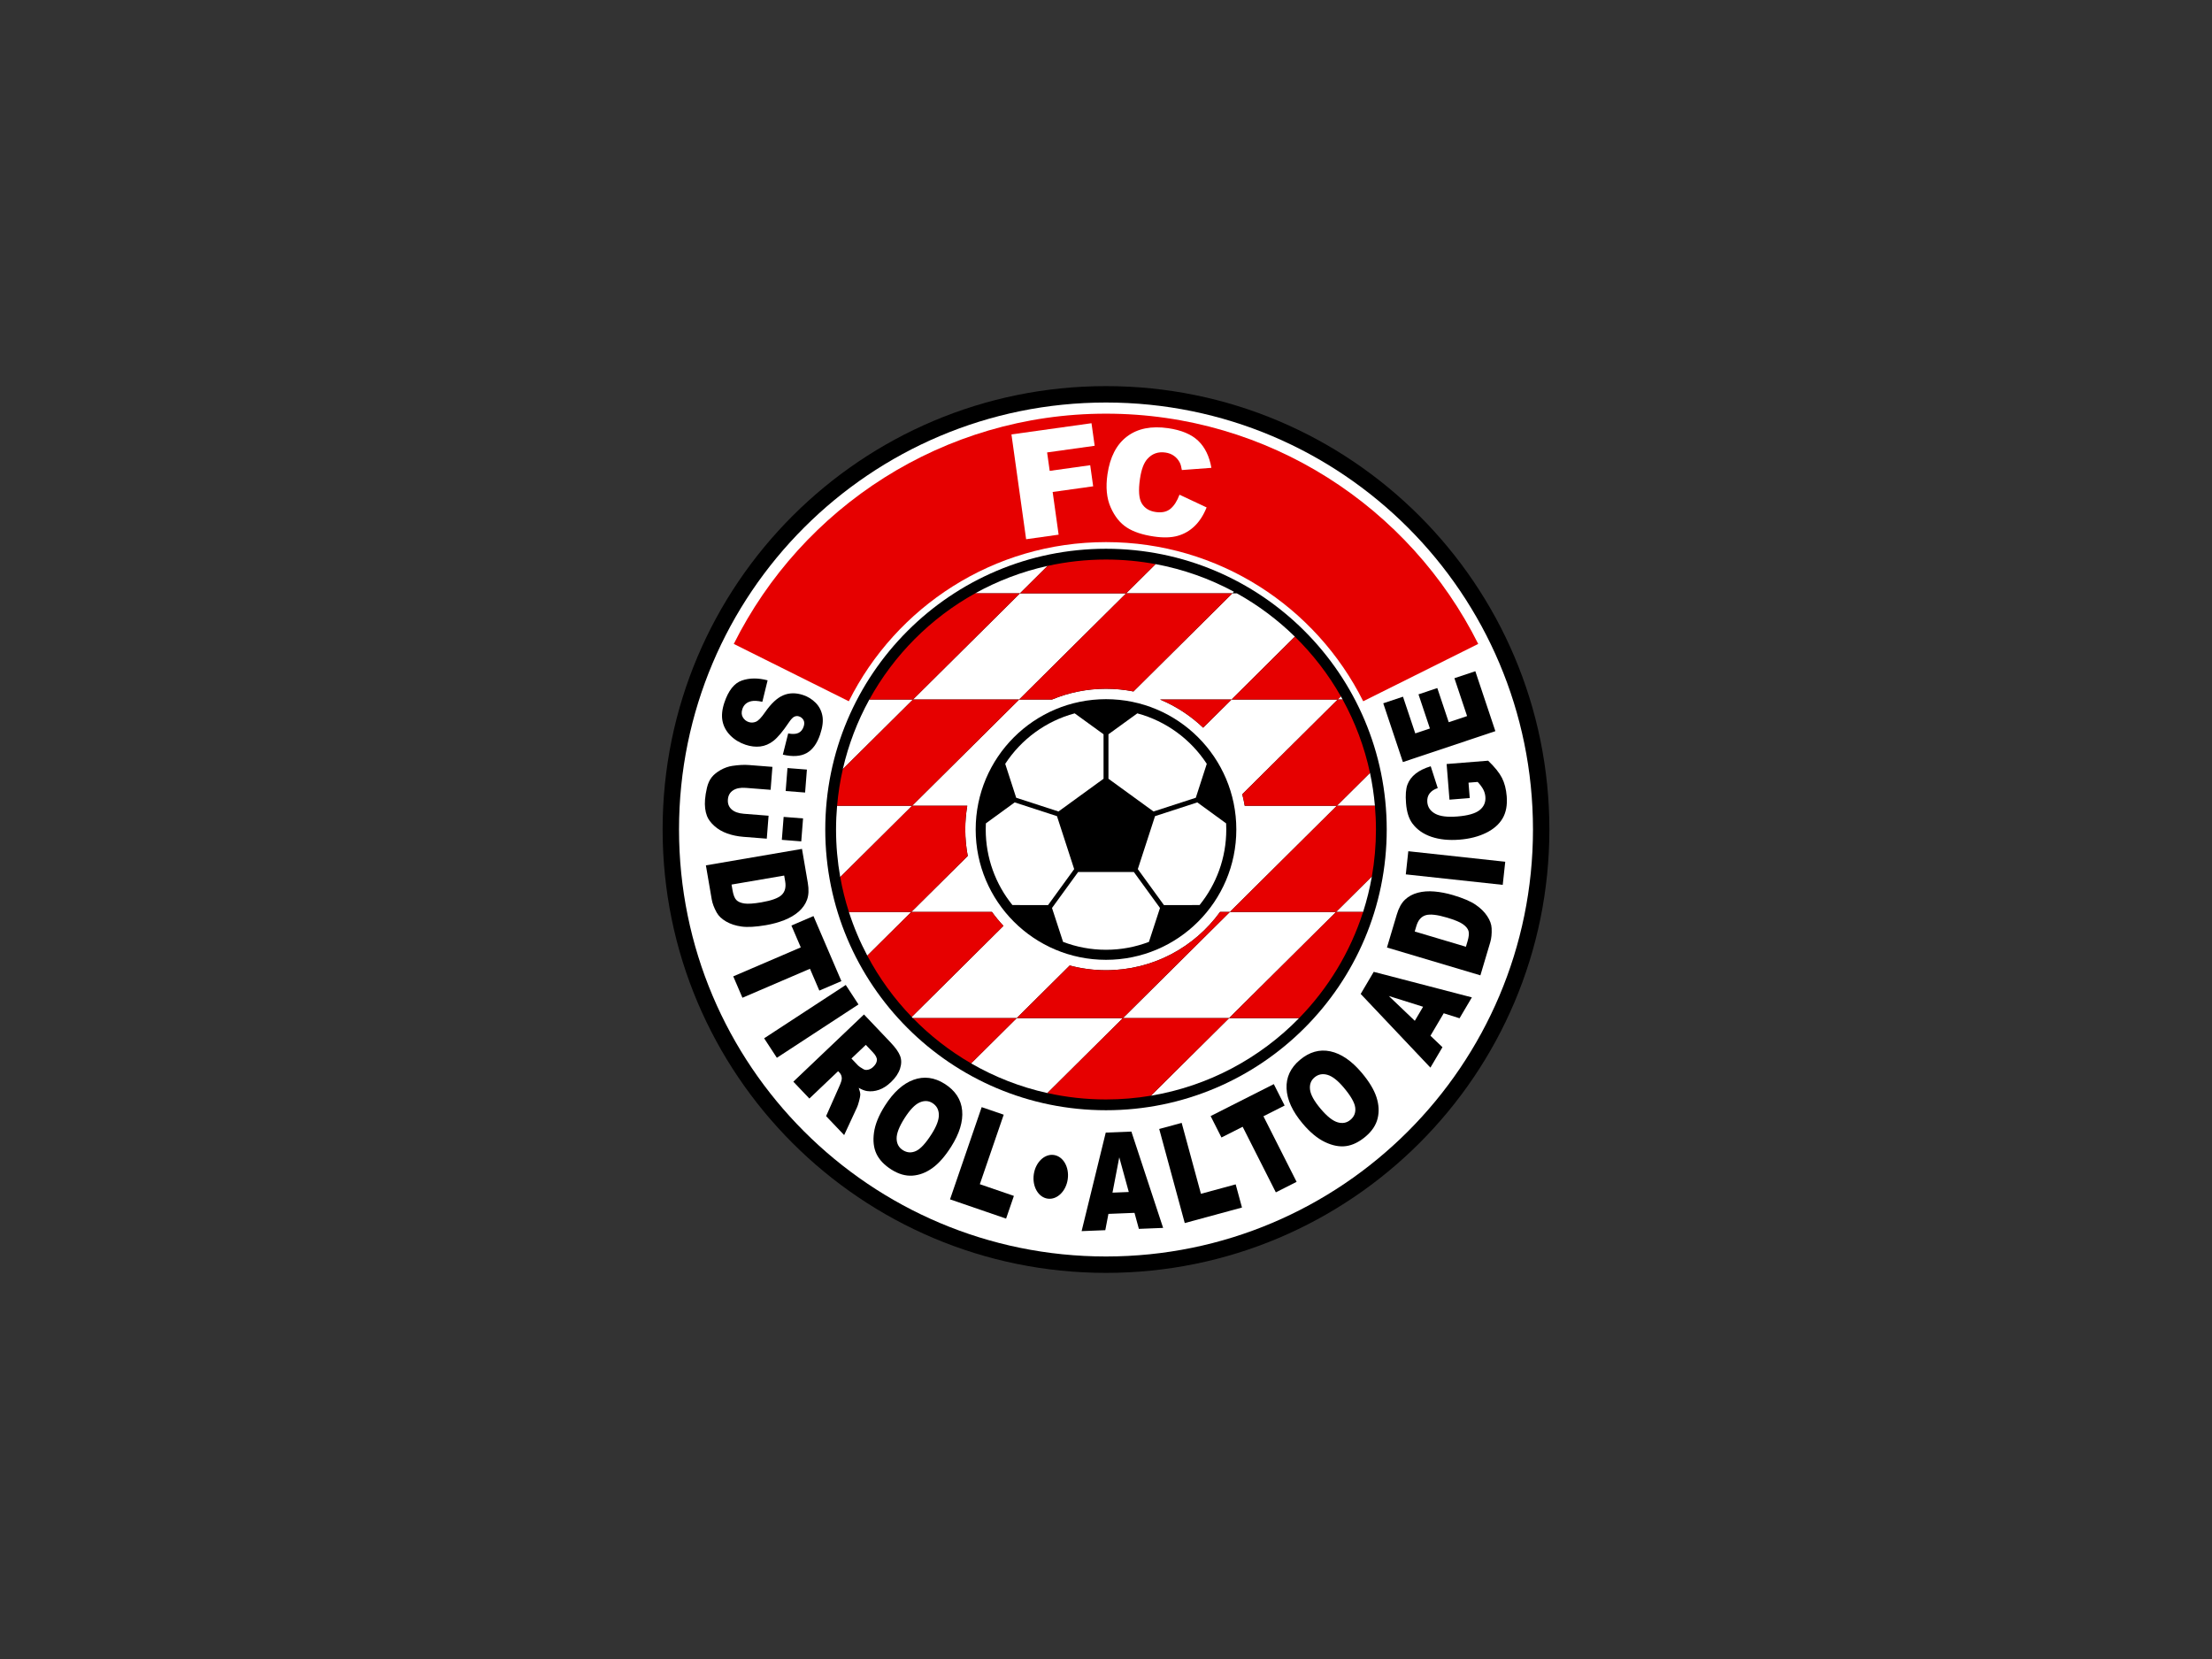 <?xml version="1.0" encoding="UTF-8"?>
<svg xmlns="http://www.w3.org/2000/svg" xmlns:xlink="http://www.w3.org/1999/xlink" width="800pt" height="600pt" viewBox="0 0 800 600" version="1.1">
<rect x="0" y="0" width="800" height="600" fill="#333333" stroke="none"/>
<g id="surface1">
<path style=" stroke:none;fill-rule:nonzero;fill:rgb(0%,0%,0%);fill-opacity:1;" d="M 400 139.645 C 311.438 139.645 239.645 211.438 239.645 300 C 239.645 388.562 311.438 460.355 400 460.355 C 488.562 460.355 560.355 388.562 560.355 300 C 560.355 211.438 488.562 139.645 400 139.645 "/>
<path style=" stroke:none;fill-rule:nonzero;fill:rgb(100%,100%,100%);fill-opacity:1;" d="M 400 145.578 C 314.715 145.578 245.578 214.715 245.578 300 C 245.578 385.285 314.715 454.422 400 454.422 C 485.285 454.422 554.422 385.285 554.422 300 C 554.422 214.715 485.285 145.578 400 145.578 "/>
<path style=" stroke:none;fill-rule:nonzero;fill:rgb(90.234%,0%,0%);fill-opacity:1;" d="M 400 196.059 C 440.73 196.059 475.98 219.496 493.02 253.621 L 534.617 232.883 C 509.953 183.516 458.938 149.609 400 149.609 C 341.062 149.609 290.043 183.516 265.383 232.883 L 306.98 253.621 C 324.02 219.496 359.27 196.059 400 196.059 "/>
<path style=" stroke:none;fill-rule:nonzero;fill:rgb(100%,100%,100%);fill-opacity:1;" d="M 365.805 157.113 L 394.758 153.062 L 395.902 161.223 L 378.703 163.629 L 379.637 170.297 L 394.289 168.246 L 395.359 175.879 L 380.707 177.93 L 382.867 193.371 L 371.113 195.02 "/>
<path style=" stroke:none;fill-rule:nonzero;fill:rgb(100%,100%,100%);fill-opacity:1;" d="M 426.582 178.914 L 436.387 183.516 C 435.277 186.289 433.84 188.527 432.078 190.238 C 430.316 191.949 428.27 193.133 425.93 193.793 C 423.594 194.453 420.727 194.535 417.336 194.039 C 413.223 193.438 409.949 192.352 407.516 190.773 C 405.082 189.199 403.137 186.77 401.684 183.484 C 400.23 180.203 399.848 176.215 400.531 171.523 C 401.445 165.27 403.812 160.707 407.637 157.836 C 411.457 154.965 416.418 153.973 422.516 154.863 C 427.281 155.559 430.891 157.074 433.336 159.406 C 435.781 161.738 437.379 165.004 438.117 169.199 L 427.438 169.996 C 427.242 168.785 426.988 167.883 426.676 167.289 C 426.152 166.293 425.457 165.484 424.582 164.859 C 423.707 164.238 422.688 163.84 421.52 163.672 C 418.871 163.285 416.691 164.051 414.973 165.977 C 413.676 167.395 412.781 169.797 412.289 173.176 C 411.676 177.363 411.895 180.324 412.938 182.062 C 413.98 183.805 415.652 184.84 417.957 185.176 C 420.188 185.504 421.969 185.121 423.297 184.027 C 424.621 182.938 425.715 181.234 426.582 178.914 "/>
<path style=" stroke:none;fill-rule:nonzero;fill:rgb(0%,0%,0%);fill-opacity:1;" d="M 400 198.469 C 343.926 198.469 298.469 243.926 298.469 300 C 298.469 356.074 343.926 401.531 400 401.531 C 456.07 401.531 501.527 356.074 501.527 300 C 501.527 243.926 456.07 198.469 400 198.469 "/>
<path style=" stroke:none;fill-rule:nonzero;fill:rgb(0%,0%,0%);fill-opacity:1;" d="M 277.617 246.051 L 275.711 253.82 C 274.051 253.445 272.715 253.371 271.703 253.594 C 270.07 253.961 268.996 254.902 268.488 256.426 C 268.109 257.566 268.16 258.555 268.648 259.402 C 269.141 260.246 269.84 260.824 270.758 261.133 C 271.625 261.422 272.5 261.387 273.387 261.027 C 274.27 260.664 275.371 259.52 276.695 257.59 C 278.887 254.434 281.074 252.391 283.262 251.469 C 285.453 250.531 287.859 250.5 290.48 251.375 C 292.199 251.949 293.699 252.879 294.973 254.156 C 296.246 255.438 297.062 256.992 297.422 258.832 C 297.781 260.664 297.516 262.93 296.617 265.613 C 295.516 268.91 293.883 271.16 291.723 272.363 C 289.559 273.562 286.695 273.754 283.129 272.926 L 285.059 265.258 C 286.625 265.559 287.852 265.5 288.746 265.086 C 289.641 264.672 290.277 263.902 290.656 262.773 C 290.965 261.844 290.945 261.055 290.59 260.414 C 290.234 259.773 289.695 259.332 288.961 259.09 C 288.426 258.91 287.883 258.938 287.328 259.176 C 286.766 259.395 286.055 260.148 285.203 261.426 C 283.062 264.586 281.242 266.75 279.742 267.926 C 278.238 269.098 276.637 269.781 274.93 269.977 C 273.223 270.168 271.457 269.961 269.633 269.348 C 267.484 268.633 265.656 267.516 264.148 265.996 C 262.645 264.477 261.695 262.738 261.309 260.789 C 260.918 258.836 261.141 256.613 261.973 254.117 C 263.438 249.738 265.547 247.074 268.301 246.121 C 271.059 245.164 274.164 245.141 277.617 246.051 "/>
<path style=" stroke:none;fill-rule:nonzero;fill:rgb(0%,0%,0%);fill-opacity:1;" d="M 283.613 316.656 L 264.574 319.918 L 264.922 321.938 C 265.219 323.664 265.676 324.848 266.301 325.492 C 266.926 326.137 267.895 326.555 269.211 326.758 C 270.523 326.953 272.574 326.816 275.363 326.34 C 279.055 325.707 281.504 324.812 282.707 323.656 C 283.914 322.5 284.332 320.852 283.965 318.719 Z M 290.051 307.016 L 292.156 319.301 C 292.57 321.719 292.477 323.75 291.879 325.387 C 291.281 327.023 290.266 328.469 288.84 329.715 C 287.406 330.961 285.672 331.984 283.629 332.785 C 281.59 333.586 279.383 334.191 277.012 334.598 C 273.297 335.23 270.359 335.398 268.203 335.098 C 266.043 334.801 264.176 334.188 262.594 333.27 C 261.012 332.348 259.879 331.266 259.191 330.02 C 258.25 328.312 257.652 326.727 257.402 325.254 L 255.297 312.969 "/>
<path style=" stroke:none;fill-rule:nonzero;fill:rgb(0%,0%,0%);fill-opacity:1;" d="M 294.203 331.312 L 304.305 354.836 L 296.324 358.262 L 292.934 350.367 L 268.512 360.852 L 265.191 353.117 L 289.613 342.633 L 286.223 334.734 "/>
<path style=" stroke:none;fill-rule:nonzero;fill:rgb(0%,0%,0%);fill-opacity:1;" d="M 305.879 356.227 L 310.48 363.27 L 280.965 382.562 L 276.359 375.516 Z M 305.879 356.227 "/>
<path style=" stroke:none;fill-rule:nonzero;fill:rgb(0%,0%,0%);fill-opacity:1;" d="M 307.934 382.828 L 310.363 385.383 C 310.625 385.66 311.25 386.086 312.238 386.656 C 312.723 386.957 313.301 387.027 313.977 386.875 C 314.648 386.719 315.262 386.379 315.82 385.844 C 316.645 385.059 317.09 384.258 317.148 383.434 C 317.211 382.613 316.715 381.648 315.664 380.547 L 313.137 377.887 Z M 286.922 391.203 L 312.469 366.898 L 322.086 377.012 C 323.871 378.887 325.023 380.52 325.547 381.906 C 326.074 383.297 326.059 384.828 325.508 386.512 C 324.953 388.195 323.863 389.809 322.242 391.352 C 320.828 392.699 319.387 393.629 317.918 394.141 C 316.449 394.652 315.016 394.805 313.602 394.602 C 312.703 394.469 311.695 394.082 310.57 393.434 C 310.945 394.457 311.133 395.281 311.137 395.91 C 311.137 396.336 310.996 397.086 310.715 398.16 C 310.434 399.238 310.172 400.027 309.938 400.523 L 305.301 410.523 L 298.77 403.66 L 303.516 392.973 C 304.137 391.598 304.449 390.605 304.445 389.996 C 304.43 389.184 304.156 388.496 303.629 387.945 L 303.121 387.41 L 292.723 397.301 "/>
<path style=" stroke:none;fill-rule:nonzero;fill:rgb(0%,0%,0%);fill-opacity:1;" d="M 327.113 404.449 C 325.199 407.469 324.254 409.902 324.277 411.766 C 324.301 413.629 325.051 415.027 326.531 415.965 C 328.051 416.93 329.637 417.031 331.289 416.273 C 332.938 415.512 334.824 413.465 336.945 410.121 C 338.727 407.312 339.598 404.984 339.551 403.137 C 339.504 401.289 338.734 399.891 337.246 398.945 C 335.82 398.039 334.254 397.973 332.555 398.738 C 330.855 399.508 329.043 401.41 327.113 404.449 M 320.031 399.902 C 323.117 395.039 326.566 391.914 330.375 390.527 C 334.184 389.145 337.949 389.637 341.68 392 C 345.496 394.426 347.598 397.629 347.973 401.602 C 348.348 405.578 347.016 409.965 343.969 414.762 C 341.758 418.242 339.492 420.812 337.176 422.469 C 334.859 424.125 332.449 425.027 329.957 425.188 C 327.465 425.344 324.945 424.613 322.398 422.996 C 319.809 421.352 318.004 419.457 316.988 417.309 C 315.969 415.16 315.672 412.598 316.09 409.609 C 316.504 406.621 317.82 403.387 320.031 399.902 "/>
<path style=" stroke:none;fill-rule:nonzero;fill:rgb(0%,0%,0%);fill-opacity:1;" d="M 355.039 400.414 L 363.004 403.145 L 354.371 428.285 L 366.688 432.516 L 363.867 440.727 L 343.59 433.762 "/>
<path style=" stroke:none;fill-rule:nonzero;fill:rgb(0%,0%,0%);fill-opacity:1;" d="M 408.242 431.102 L 404.797 418.566 L 402.348 431.336 Z M 410.309 438.645 L 400.875 439.02 L 399.746 444.914 L 391.18 445.254 L 399.906 409.621 L 409.18 409.254 L 420.66 444.086 L 411.891 444.438 "/>
<path style=" stroke:none;fill-rule:nonzero;fill:rgb(0%,0%,0%);fill-opacity:1;" d="M 419.246 408.309 L 427.367 406.105 L 434.336 431.754 L 446.902 428.34 L 449.18 436.719 L 428.484 442.336 "/>
<path style=" stroke:none;fill-rule:nonzero;fill:rgb(0%,0%,0%);fill-opacity:1;" d="M 437.84 403.645 L 460.688 392.086 L 464.605 399.832 L 456.938 403.711 L 468.934 427.43 L 461.422 431.227 L 449.426 407.512 L 441.758 411.391 "/>
<path style=" stroke:none;fill-rule:nonzero;fill:rgb(0%,0%,0%);fill-opacity:1;" d="M 477.605 400.984 C 479.906 403.715 481.953 405.348 483.73 405.883 C 485.516 406.422 487.078 406.125 488.414 404.992 C 489.793 403.836 490.363 402.352 490.133 400.547 C 489.902 398.746 488.516 396.332 485.965 393.309 C 483.82 390.762 481.859 389.238 480.082 388.727 C 478.305 388.219 476.742 388.531 475.395 389.668 C 474.102 390.758 473.566 392.227 473.789 394.078 C 474.012 395.93 475.285 398.234 477.605 400.984 M 471.145 406.379 C 467.43 401.973 465.484 397.746 465.301 393.699 C 465.121 389.652 466.719 386.203 470.098 383.355 C 473.555 380.441 477.238 379.398 481.145 380.23 C 485.047 381.066 488.832 383.652 492.496 387.996 C 495.156 391.148 496.926 394.082 497.812 396.789 C 498.695 399.496 498.84 402.066 498.238 404.488 C 497.645 406.918 496.188 409.102 493.883 411.047 C 491.539 413.023 489.188 414.176 486.836 414.5 C 484.48 414.828 481.945 414.344 479.219 413.051 C 476.496 411.758 473.801 409.531 471.145 406.379 "/>
<path style=" stroke:none;fill-rule:nonzero;fill:rgb(0%,0%,0%);fill-opacity:1;" d="M 514.68 364.109 L 502.277 360.211 L 511.684 369.188 Z M 522.141 366.461 L 517.344 374.59 L 521.684 378.734 L 517.328 386.117 L 492.113 359.469 L 496.828 351.48 L 532.324 360.715 L 527.863 368.27 "/>
<path style=" stroke:none;fill-rule:nonzero;fill:rgb(0%,0%,0%);fill-opacity:1;" d="M 511.656 336.891 L 530.168 342.406 L 530.754 340.438 C 531.254 338.762 531.367 337.496 531.094 336.645 C 530.816 335.789 530.137 334.984 529.047 334.223 C 527.957 333.461 526.055 332.676 523.344 331.867 C 519.754 330.797 517.164 330.516 515.57 331.016 C 513.98 331.52 512.871 332.809 512.254 334.887 Z M 501.613 342.68 L 505.176 330.734 C 505.871 328.379 506.855 326.602 508.117 325.398 C 509.383 324.199 510.93 323.355 512.762 322.867 C 514.598 322.383 516.605 322.238 518.793 322.426 C 520.977 322.613 523.223 323.051 525.527 323.734 C 529.141 324.812 531.844 325.961 533.648 327.188 C 535.449 328.414 536.855 329.789 537.863 331.316 C 538.875 332.84 539.41 334.312 539.469 335.734 C 539.562 337.684 539.391 339.371 538.965 340.801 L 535.406 352.746 "/>
<path style=" stroke:none;fill-rule:nonzero;fill:rgb(0%,0%,0%);fill-opacity:1;" d="M 508.426 316.23 L 509.332 307.859 L 544.391 311.66 L 543.484 320.023 Z M 508.426 316.23 "/>
<path style=" stroke:none;fill-rule:nonzero;fill:rgb(0%,0%,0%);fill-opacity:1;" d="M 531.555 288.625 L 524.223 289.211 L 523.191 276.316 L 538.207 275.117 C 540.594 277.414 542.258 279.48 543.199 281.32 C 544.137 283.16 544.715 285.379 544.922 287.988 C 545.18 291.199 544.676 293.875 543.414 296.012 C 542.152 298.148 540.16 299.891 537.434 301.227 C 534.707 302.566 531.516 303.379 527.867 303.672 C 524.031 303.98 520.641 303.641 517.703 302.645 C 514.766 301.656 512.465 300.043 510.805 297.809 C 509.523 296.066 508.758 293.645 508.512 290.539 C 508.27 287.551 508.445 285.285 509.027 283.746 C 509.613 282.203 510.602 280.887 512 279.789 C 513.398 278.691 515.215 277.809 517.441 277.133 L 519.977 285.02 C 518.66 285.461 517.68 286.105 517.031 286.961 C 516.383 287.812 516.109 288.855 516.203 290.09 C 516.352 291.93 517.301 293.328 519.051 294.285 C 520.801 295.246 523.473 295.582 527.066 295.293 C 530.887 294.988 533.57 294.219 535.121 292.992 C 536.668 291.758 537.363 290.16 537.207 288.195 C 537.133 287.262 536.887 286.383 536.465 285.562 C 536.043 284.746 535.363 283.82 534.426 282.797 L 531.109 283.062 "/>
<path style=" stroke:none;fill-rule:nonzero;fill:rgb(0%,0%,0%);fill-opacity:1;" d="M 507.379 275.613 L 500.273 254.355 L 507.41 251.969 L 511.852 265.242 L 517.145 263.473 L 513.016 251.121 L 519.82 248.844 L 523.953 261.195 L 530.59 258.977 L 526.008 245.281 L 533.57 242.754 L 540.82 264.43 "/>
<path style=" stroke:none;fill-rule:nonzero;fill:rgb(0%,0%,0%);fill-opacity:1;" d="M 289.785 304.297 L 290.438 295.992 L 283.414 295.441 L 282.762 303.742 Z M 289.785 304.297 "/>
<path style=" stroke:none;fill-rule:nonzero;fill:rgb(0%,0%,0%);fill-opacity:1;" d="M 291.176 286.633 L 291.828 278.328 L 284.801 277.777 L 284.148 286.078 Z M 291.176 286.633 "/>
<path style=" stroke:none;fill-rule:nonzero;fill:rgb(0%,0%,0%);fill-opacity:1;" d="M 268.992 294.309 C 267.043 294.152 265.57 293.621 264.574 292.711 C 263.574 291.797 263.137 290.613 263.25 289.156 C 263.363 287.684 263.992 286.578 265.137 285.836 C 266.281 285.09 267.809 284.793 269.73 284.945 L 278.703 285.648 L 279.355 277.348 L 270.871 276.684 C 269.148 276.547 267.145 276.648 264.867 276.988 C 263.449 277.199 262.055 277.688 260.672 278.453 C 259.293 279.223 258.207 280.098 257.414 281.09 C 256.621 282.082 256.047 283.348 255.68 284.887 C 255.32 286.43 255.086 287.855 254.984 289.176 C 254.805 291.453 255.043 293.438 255.695 295.125 C 256.164 296.34 257.047 297.535 258.348 298.707 C 259.645 299.883 261.199 300.789 263.004 301.438 C 264.812 302.078 266.754 302.484 268.832 302.648 L 277.316 303.316 L 277.969 295.016 "/>
<path style=" stroke:none;fill-rule:nonzero;fill:rgb(0%,0%,0%);fill-opacity:1;" d="M 381.133 417.715 C 377.738 417.234 374.492 420.387 373.879 424.746 C 373.266 429.109 375.52 433.027 378.914 433.508 C 382.305 433.984 385.551 430.836 386.164 426.473 C 386.777 422.113 384.523 418.191 381.133 417.715 "/>
<path style=" stroke:none;fill-rule:nonzero;fill:rgb(100%,100%,100%);fill-opacity:1;" d="M 449.285 287.25 L 483.797 253 L 445.391 253 L 435.137 263.176 C 430.648 258.895 425.379 255.422 419.562 253 L 445.391 253 L 468.309 230.254 C 462.07 224.145 455.02 218.867 447.328 214.594 L 445.684 214.594 L 409.938 250.07 C 406.723 249.438 403.402 249.102 400 249.102 C 393.066 249.102 386.461 250.492 380.438 253 L 368.582 253 L 329.887 291.406 L 349.828 291.406 C 349.352 294.199 349.102 297.07 349.102 300 C 349.102 303.27 349.41 306.461 350 309.559 L 329.594 329.812 L 358.75 329.812 C 360.031 331.582 361.422 333.27 362.914 334.855 L 329.738 367.785 C 329.883 367.93 330.023 368.074 330.164 368.219 L 367.703 368.219 L 386.879 349.188 C 391.066 350.301 395.465 350.898 400 350.898 C 416.973 350.898 432.008 342.586 441.254 329.812 L 444.805 329.812 L 483.504 291.406 L 450.172 291.406 C 449.93 290 449.641 288.613 449.285 287.25 "/>
<path style=" stroke:none;fill-rule:nonzero;fill:rgb(100%,100%,100%);fill-opacity:1;" d="M 444.516 368.219 L 483.211 329.812 L 444.805 329.812 L 406.109 368.219 Z M 444.516 368.219 "/>
<path style=" stroke:none;fill-rule:nonzero;fill:rgb(100%,100%,100%);fill-opacity:1;" d="M 497.254 291.406 C 496.898 287.371 496.305 283.406 495.477 279.523 L 483.504 291.406 "/>
<path style=" stroke:none;fill-rule:nonzero;fill:rgb(100%,100%,100%);fill-opacity:1;" d="M 307.012 329.812 C 308.773 335.309 311.008 340.594 313.668 345.621 L 329.594 329.812 "/>
<path style=" stroke:none;fill-rule:nonzero;fill:rgb(100%,100%,100%);fill-opacity:1;" d="M 314.41 253 C 310.117 260.801 306.855 269.25 304.82 278.168 L 330.18 253 "/>
<path style=" stroke:none;fill-rule:nonzero;fill:rgb(100%,100%,100%);fill-opacity:1;" d="M 378.879 204.664 C 369.574 206.719 360.77 210.098 352.672 214.594 L 368.879 214.594 "/>
<path style=" stroke:none;fill-rule:nonzero;fill:rgb(100%,100%,100%);fill-opacity:1;" d="M 445.688 214.594 L 446.27 214.012 C 437.539 209.305 428.008 205.891 417.938 204.02 L 407.281 214.594 "/>
<path style=" stroke:none;fill-rule:nonzero;fill:rgb(100%,100%,100%);fill-opacity:1;" d="M 367.703 368.219 L 351.215 384.586 C 359.688 389.484 368.969 393.141 378.805 395.32 L 406.109 368.219 "/>
<path style=" stroke:none;fill-rule:nonzero;fill:rgb(100%,100%,100%);fill-opacity:1;" d="M 416.238 396.277 C 437.086 392.789 455.688 382.695 469.836 368.219 L 444.512 368.219 "/>
<path style=" stroke:none;fill-rule:nonzero;fill:rgb(100%,100%,100%);fill-opacity:1;" d="M 368.875 214.594 L 330.18 253 L 368.586 253 L 407.281 214.594 Z M 368.875 214.594 "/>
<path style=" stroke:none;fill-rule:nonzero;fill:rgb(100%,100%,100%);fill-opacity:1;" d="M 302.746 291.406 C 302.504 294.238 302.367 297.102 302.367 300 C 302.367 305.875 302.887 311.629 303.883 317.215 L 329.887 291.406 "/>
<path style=" stroke:none;fill-rule:nonzero;fill:rgb(100%,100%,100%);fill-opacity:1;" d="M 485.59 253 C 485.379 252.617 485.164 252.234 484.949 251.855 L 483.797 253 "/>
<path style=" stroke:none;fill-rule:nonzero;fill:rgb(100%,100%,100%);fill-opacity:1;" d="M 492.988 329.812 C 494.324 325.645 495.391 321.355 496.16 316.961 L 483.211 329.812 "/>
<path style=" stroke:none;fill-rule:nonzero;fill:rgb(0%,0%,0%);fill-opacity:1;" d="M 400 252.867 C 373.969 252.867 352.867 273.969 352.867 300 C 352.867 326.031 373.969 347.133 400 347.133 C 426.027 347.133 447.133 326.031 447.133 300 C 447.133 273.969 426.027 252.867 400 252.867 "/>
<path style=" stroke:none;fill-rule:nonzero;fill:rgb(100%,100%,100%);fill-opacity:1;" d="M 410.07 315.371 L 389.926 315.371 L 380.473 328.383 L 384.473 340.641 C 389.297 342.484 394.527 343.5 400 343.5 C 405.469 343.5 410.703 342.488 415.527 340.645 L 419.527 328.383 "/>
<path style=" stroke:none;fill-rule:nonzero;fill:rgb(100%,100%,100%);fill-opacity:1;" d="M 382.816 293.484 L 399.113 281.645 L 399.113 265.559 L 388.672 257.992 C 378.219 260.805 369.32 267.414 363.551 276.254 L 367.52 288.516 "/>
<path style=" stroke:none;fill-rule:nonzero;fill:rgb(100%,100%,100%);fill-opacity:1;" d="M 388.492 314.328 L 382.27 295.172 L 366.973 290.199 L 356.555 297.785 C 356.52 298.52 356.5 299.258 356.5 300 C 356.5 310.352 360.117 319.855 366.156 327.324 L 379.039 327.344 "/>
<path style=" stroke:none;fill-rule:nonzero;fill:rgb(100%,100%,100%);fill-opacity:1;" d="M 417.73 295.172 L 411.504 314.328 L 420.961 327.344 L 433.844 327.324 C 439.879 319.855 443.5 310.352 443.5 300 C 443.5 299.258 443.48 298.52 443.445 297.785 L 433.027 290.199 "/>
<path style=" stroke:none;fill-rule:nonzero;fill:rgb(100%,100%,100%);fill-opacity:1;" d="M 400.887 281.645 L 417.184 293.484 L 432.48 288.516 L 436.449 276.254 C 430.68 267.414 421.781 260.805 411.328 257.992 L 400.887 265.559 "/>
<path style=" stroke:none;fill-rule:nonzero;fill:rgb(90.234%,0%,0%);fill-opacity:1;" d="M 444.516 368.219 L 469.836 368.219 C 480.293 357.512 488.312 344.41 492.988 329.812 L 483.211 329.812 "/>
<path style=" stroke:none;fill-rule:nonzero;fill:rgb(90.234%,0%,0%);fill-opacity:1;" d="M 329.887 291.406 L 368.586 253 L 330.18 253 L 304.82 278.168 C 303.836 282.477 303.141 286.898 302.75 291.406 "/>
<path style=" stroke:none;fill-rule:nonzero;fill:rgb(90.234%,0%,0%);fill-opacity:1;" d="M 407.281 214.594 L 417.938 204.02 C 412.121 202.938 406.129 202.367 400 202.367 C 392.746 202.367 385.68 203.164 378.879 204.664 L 368.875 214.594 "/>
<path style=" stroke:none;fill-rule:nonzero;fill:rgb(90.234%,0%,0%);fill-opacity:1;" d="M 330.164 368.219 C 336.383 374.582 343.461 380.105 351.215 384.586 L 367.703 368.219 "/>
<path style=" stroke:none;fill-rule:nonzero;fill:rgb(90.234%,0%,0%);fill-opacity:1;" d="M 368.875 214.594 L 352.672 214.594 C 336.582 223.527 323.285 236.875 314.41 253 L 330.18 253 "/>
<path style=" stroke:none;fill-rule:nonzero;fill:rgb(90.234%,0%,0%);fill-opacity:1;" d="M 406.109 368.219 L 378.805 395.32 C 385.629 396.828 392.719 397.633 400 397.633 C 405.535 397.633 410.957 397.164 416.238 396.281 L 444.512 368.219 "/>
<path style=" stroke:none;fill-rule:nonzero;fill:rgb(90.234%,0%,0%);fill-opacity:1;" d="M 484.949 251.855 C 480.426 243.887 474.809 236.621 468.309 230.254 L 445.391 253 L 483.797 253 "/>
<path style=" stroke:none;fill-rule:nonzero;fill:rgb(90.234%,0%,0%);fill-opacity:1;" d="M 497.254 291.406 L 483.504 291.406 L 444.805 329.812 L 483.211 329.812 L 496.16 316.961 C 497.125 311.449 497.633 305.785 497.633 300 C 497.633 297.102 497.496 294.238 497.254 291.406 "/>
<path style=" stroke:none;fill-rule:nonzero;fill:rgb(90.234%,0%,0%);fill-opacity:1;" d="M 400 350.898 C 395.465 350.898 391.066 350.301 386.879 349.188 L 367.703 368.219 L 406.109 368.219 L 444.805 329.812 L 441.254 329.812 C 432.008 342.586 416.977 350.898 400 350.898 "/>
<path style=" stroke:none;fill-rule:nonzero;fill:rgb(90.234%,0%,0%);fill-opacity:1;" d="M 329.594 329.812 L 313.668 345.621 C 317.977 353.758 323.402 361.211 329.738 367.785 L 362.914 334.855 C 361.422 333.27 360.027 331.586 358.746 329.812 "/>
<path style=" stroke:none;fill-rule:nonzero;fill:rgb(90.234%,0%,0%);fill-opacity:1;" d="M 495.477 279.523 C 493.465 270.109 490.102 261.195 485.59 253 L 483.797 253 L 449.285 287.25 C 449.641 288.613 449.934 290 450.172 291.406 L 483.504 291.406 "/>
<path style=" stroke:none;fill-rule:nonzero;fill:rgb(90.234%,0%,0%);fill-opacity:1;" d="M 445.395 253 L 419.562 253 C 425.379 255.426 430.652 258.895 435.137 263.176 "/>
<path style=" stroke:none;fill-rule:nonzero;fill:rgb(90.234%,0%,0%);fill-opacity:1;" d="M 349.102 300 C 349.102 297.07 349.352 294.199 349.828 291.406 L 329.887 291.406 L 303.883 317.215 C 304.648 321.52 305.699 325.723 307.012 329.812 L 329.594 329.812 L 350.004 309.559 C 349.414 306.461 349.102 303.27 349.102 300 "/>
<path style=" stroke:none;fill-rule:nonzero;fill:rgb(90.234%,0%,0%);fill-opacity:1;" d="M 409.938 250.074 L 445.688 214.594 L 407.281 214.594 L 368.586 253 L 380.438 253 C 386.461 250.492 393.066 249.102 400 249.102 C 403.398 249.102 406.723 249.438 409.938 250.074 "/>
</g>
</svg>
